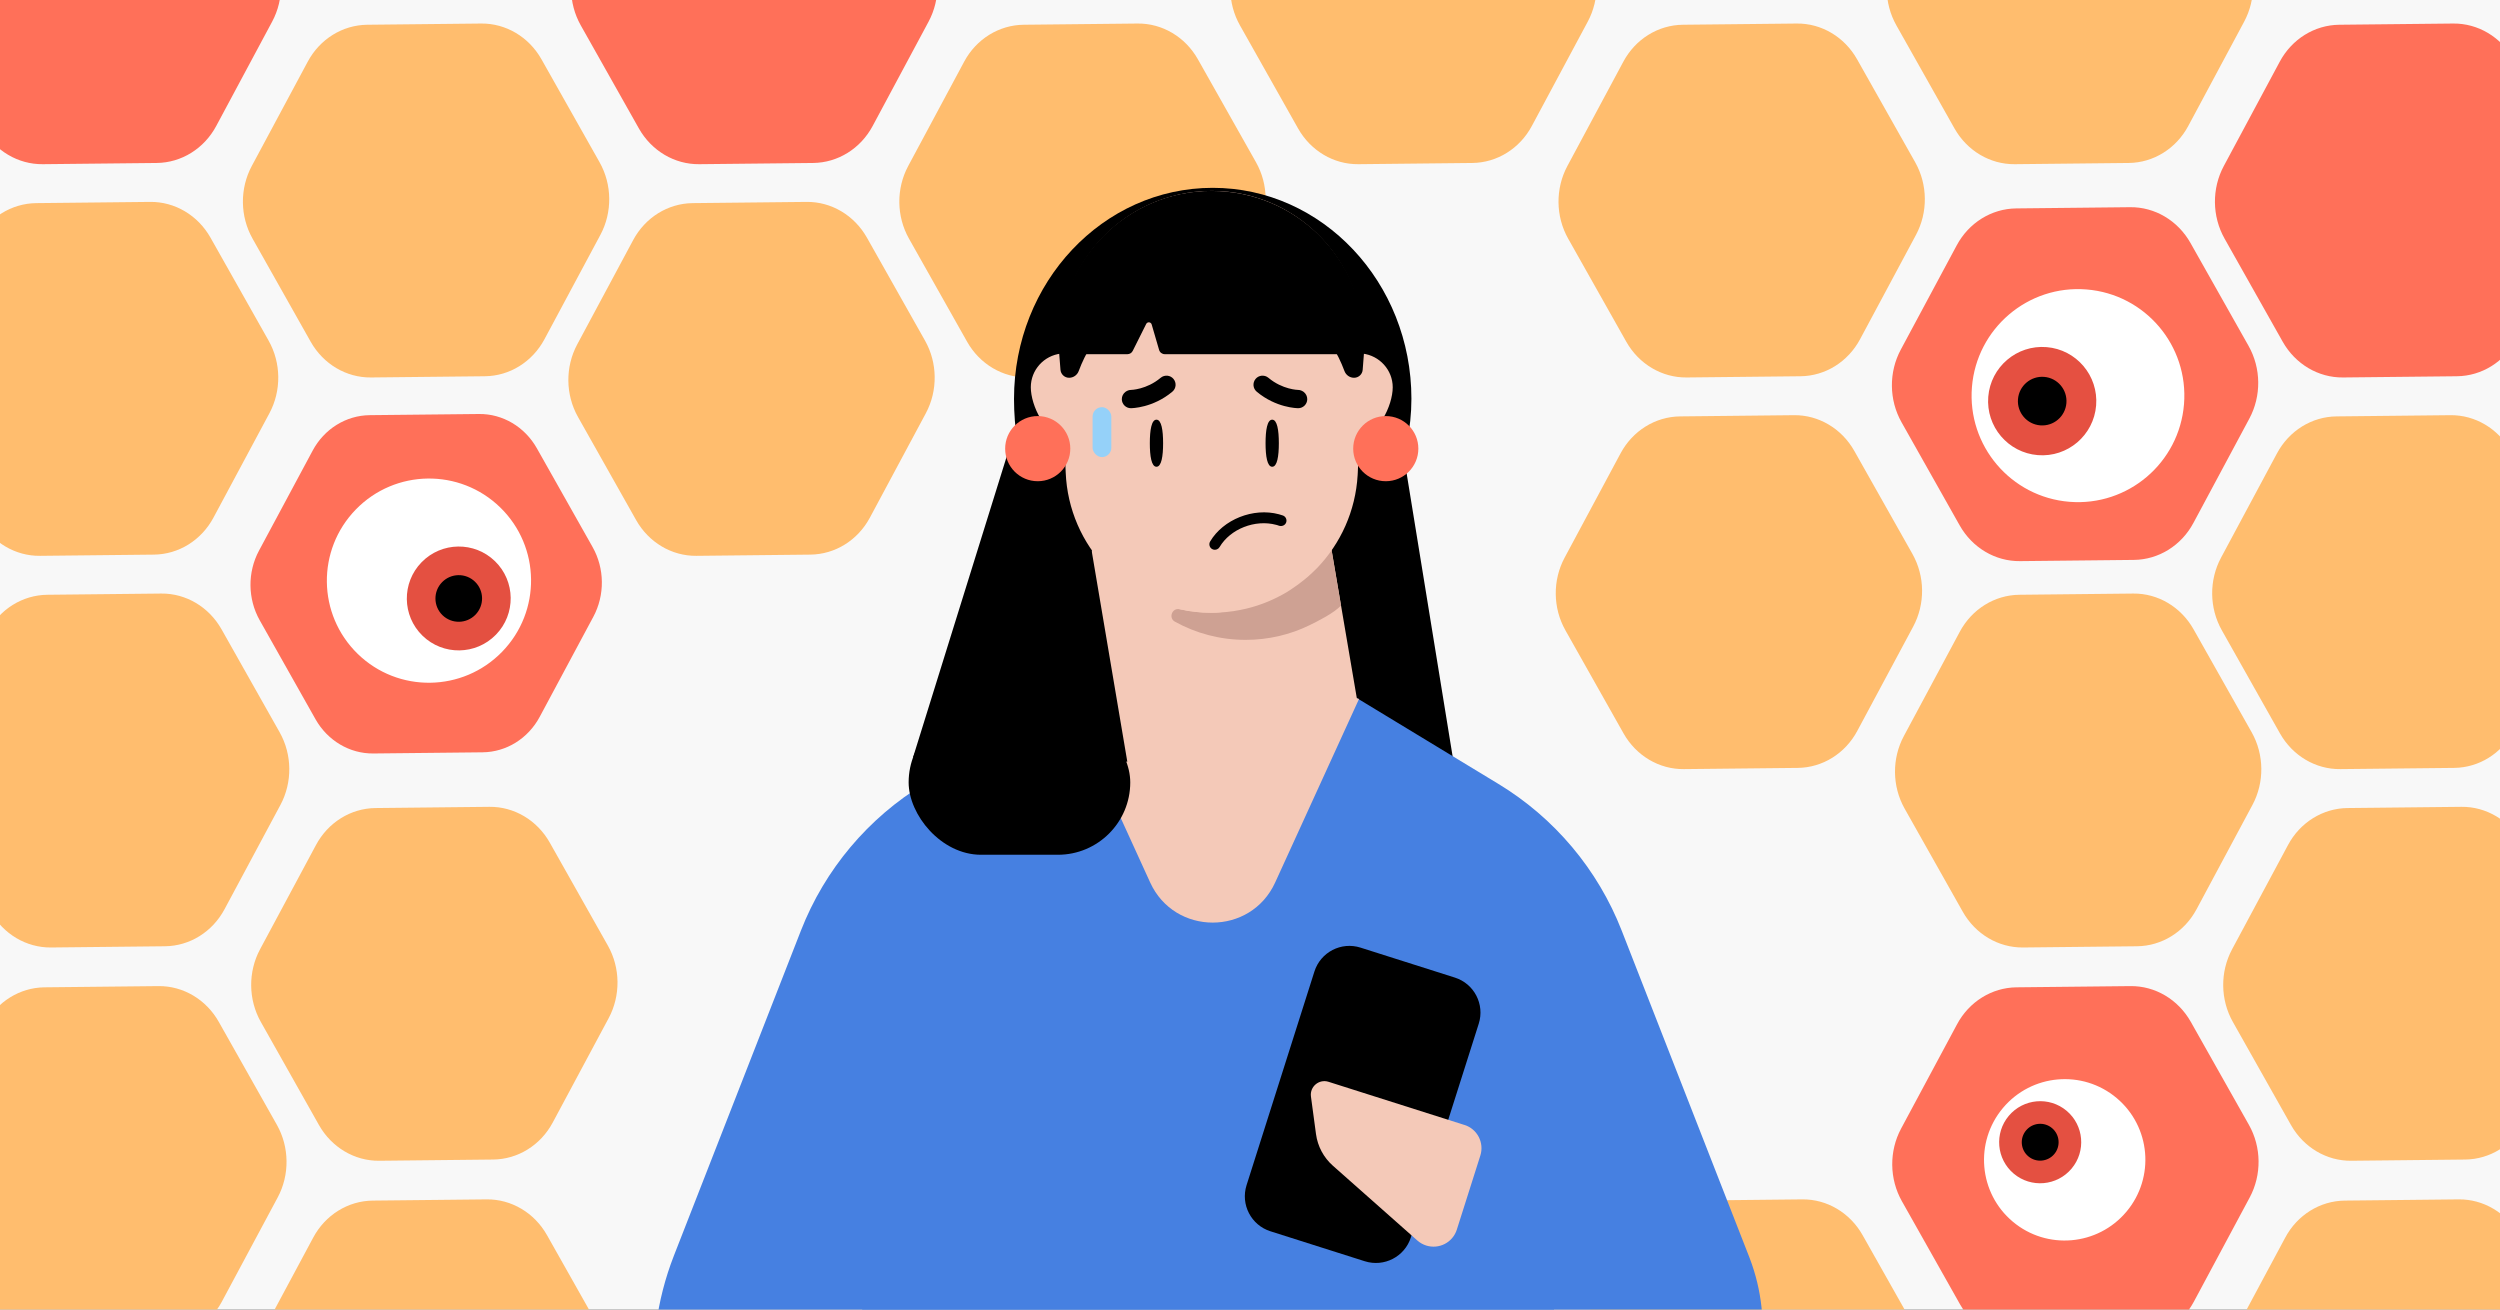 <svg fill="none" height="495" viewBox="0 0 945 495" width="945" xmlns="http://www.w3.org/2000/svg" xmlns:xlink="http://www.w3.org/1999/xlink"><rect x="0" y="0" width="945" height="495" fill="#333333" stroke="none"/><clipPath id="clip0_4911_171"><path d="M0 0H945V495H0Z"/></clipPath><g clip-path="url(#clip0_4911_171)"><path d="M0 0H945V495H0Z" fill="#f8f8f8"/><path d="M513.257-29.56C511.787-21.04 519.379-6.346 524.245 1.398 524.848 2.357 526.127 2.588 527.031 1.905 531.976-1.839 540.618-9.063 545.678-15.733 552.793-25.111 553.887-44.135 533.89-45.723 517.892-46.993 513.469-35.477 513.257-29.56Z" fill="#6aaed8"/><path d="M537.353-33.745C530.915-28.064 527.648-11.97 526.594-2.942 526.462-1.816 527.315-.834 528.448-.801 534.611-.623 545.788-.842 553.853-2.857 565.2-5.693 577.889-19.748 563.391-33.423 551.794-44.364 541.2-38.196 537.353-33.745Z" fill="#94d0f8"/><path d="M60.937 224.362 17.874 224.823C8.53 224.923-.051 230.245-4.632 238.817L-25.76 278.207C-30.341 286.747-30.229 297.239-25.466 305.679L-3.5 344.64C1.263 353.08 9.956 358.25 19.301 358.15L62.364 357.689C71.708 357.589 80.289 352.267 84.87 343.694L105.998 304.273C110.579 295.733 110.467 285.241 105.704 276.8L83.738 237.872C78.975 229.432 70.281 224.262 60.937 224.362Z" fill="#ffbd6e"/><path d="M806.363 224.362 763.301 224.823C753.956 224.923 745.376 230.245 740.795 238.817L719.667 278.207C715.085 286.747 715.198 297.239 719.961 305.679L741.927 344.64C746.69 353.08 755.383 358.25 764.727 358.15L807.79 357.689C817.134 357.589 825.716 352.267 830.297 343.694L851.424 304.273C856.005 295.733 855.893 285.241 851.13 276.8L829.164 237.872C824.401 229.432 815.708 224.262 806.363 224.362Z" fill="#ffbd6e"/><path d="M185.001 304.98 141.938 305.441C132.594 305.541 124.013 310.863 119.432 319.436L98.304 358.825C93.723 367.366 93.835 377.858 98.598 386.298L120.564 425.258C125.327 433.698 134.02 438.868 143.365 438.768L186.428 438.307C195.772 438.207 204.353 432.885 208.934 424.313L230.062 384.891C234.643 376.351 234.531 365.859 229.768 357.419L207.802 318.49C203.039 310.05 194.345 304.88 185.001 304.98Z" fill="#ffbd6e"/><path d="M930.427 304.98 887.364 305.441C878.02 305.541 869.439 310.863 864.859 319.436L843.731 358.825C839.149 367.366 839.262 377.858 844.025 386.298L865.991 425.258C870.754 433.698 879.447 438.868 888.791 438.768L931.854 438.307C941.198 438.207 949.78 432.885 954.361 424.313L975.488 384.891C980.069 376.351 979.957 365.859 975.194 357.419L953.228 318.49C948.465 310.05 939.772 304.88 930.427 304.98Z" fill="#ffbd6e"/><path d="M57.809-71.724 14.747-71.263C5.402-71.163-3.178-65.841-7.759-57.268L-28.887-17.878C-33.468-9.338-33.356 1.154-28.593 9.594L-6.627 48.554C-1.864 56.995 6.829 62.164 16.173 62.064L59.236 61.603C68.58 61.503 77.162 56.181 81.743 47.609L102.87 8.188C107.451-.353 107.339-10.845 102.576-19.285L80.61-58.214C75.847-66.654 67.154-71.823 57.809-71.724Z" fill="#ff7059"/><path d="M555.108-71.724 512.045-71.263C502.701-71.163 494.12-65.841 489.539-57.268L468.411-17.878C463.83-9.338 463.942 1.154 468.705 9.594L490.671 48.554C495.434 56.995 504.127 62.164 513.471 62.064L556.534 61.603C565.879 61.503 574.46 56.181 579.041 47.609L600.169 8.188C604.75-.353 604.638-10.845 599.875-19.285L577.909-58.214C573.146-66.654 564.452-71.823 555.108-71.724Z" fill="#ffbd6e"/><path d="M305.937-71.724 262.874-71.263C253.53-71.163 244.949-65.841 240.369-57.268L219.241-17.878C214.659-9.338 214.772 1.154 219.535 9.594L241.501 48.554C246.264 56.995 254.957 62.164 264.301 62.064L307.364 61.603C316.708 61.503 325.29 56.181 329.871 47.609L350.998 8.188C355.579-.353 355.467-10.845 350.704-19.285L328.738-58.214C323.975-66.654 315.282-71.823 305.937-71.724Z" fill="#ff7059"/><path d="M803.236-71.724 760.173-71.263C750.829-71.163 742.248-65.841 737.667-57.268L716.539-17.878C711.958-9.338 712.07 1.154 716.833 9.594L738.799 48.554C743.562 56.995 752.255 62.164 761.599 62.064L804.662 61.603C814.006 61.503 822.588 56.181 827.169 47.609L848.296 8.188C852.878-.353 852.765-10.845 848.003-19.285L826.037-58.214C821.274-66.654 812.58-71.823 803.236-71.724Z" fill="#ffbd6e"/><path d="M181.874 8.895 138.811 9.356C129.466 9.456 120.886 14.778 116.305 23.35L95.177 62.74C90.596 71.28 90.708 81.772 95.471 90.212L117.437 129.173C122.2 137.613 130.893 142.783 140.237 142.683L183.3 142.222C192.644 142.122 201.226 136.8 205.807 128.227L226.934 88.806C231.515 80.266 231.403 69.774 226.64 61.333L204.674 22.405C199.912 13.964 191.218 8.795 181.874 8.895Z" fill="#ffbd6e"/><path d="M679.172 8.895 636.109 9.356C626.765 9.456 618.184 14.778 613.603 23.35L592.475 62.74C587.894 71.28 588.006 81.772 592.769 90.212L614.735 129.173C619.498 137.613 628.191 142.783 637.535 142.683L680.598 142.222C689.942 142.122 698.524 136.8 703.105 128.227L724.233 88.806C728.814 80.266 728.702 69.774 723.939 61.333L701.973 22.405C697.21 13.964 688.516 8.795 679.172 8.895Z" fill="#ffbd6e"/><path d="M430.001 8.895 386.938 9.356C377.594 9.456 369.013 14.778 364.432 23.35L343.305 62.74C338.723 71.28 338.836 81.772 343.598 90.212L365.565 129.173C370.328 137.613 379.021 142.783 388.365 142.683L431.428 142.222C440.772 142.122 449.354 136.8 453.934 128.227L475.062 88.806C479.643 80.266 479.531 69.774 474.768 61.333L452.802 22.405C448.039 13.964 439.345 8.795 430.001 8.895Z" fill="#ffbd6e"/><path d="M927.3 8.895 884.237 9.356C874.893 9.456 866.312 14.778 861.731 23.35L840.603 62.74C836.022 71.28 836.134 81.772 840.897 90.212L862.863 129.173C867.626 137.613 876.319 142.783 885.663 142.683L928.726 142.222C938.07 142.122 946.652 136.8 951.233 128.227L972.36 88.806C976.942 80.266 976.829 69.774 972.067 61.333L950.101 22.405C945.338 13.964 936.644 8.795 927.3 8.895Z" fill="#ff7059"/><g fill="#ffbd6e"><path d="M59.895 372.746 16.832 373.207C7.487 373.307-1.093 378.629-5.674 387.202L-26.802 426.591C-31.383 435.132-31.271 445.624-26.508 454.064L-4.542 493.024C.221 501.464 8.914 506.634 18.258 506.534L61.321 506.073C70.665 505.973 79.247 500.651 83.828 492.079L104.955 452.657C109.537 444.117 109.424 433.625 104.661 425.185L82.695 386.256C77.933 377.816 69.239 372.646 59.895 372.746Z"/><path d="M183.959 453.365 140.896 453.825C131.551 453.925 122.971 459.247 118.39 467.82L97.262 507.21C92.681 515.75 92.793 526.242 97.556 534.682L119.522 573.642C124.285 582.083 132.978 587.252 142.322 587.152L185.385 586.692C194.729 586.592 203.311 581.269 207.892 572.697L229.019 533.276C233.601 524.735 233.488 514.243 228.725 505.803L206.759 466.875C201.997 458.434 193.303 453.265 183.959 453.365Z"/><path d="M681.257 453.365 638.194 453.825C628.85 453.925 620.269 459.247 615.688 467.82L594.56 507.21C589.979 515.75 590.091 526.242 594.854 534.682L616.82 573.642C621.583 582.083 630.276 587.252 639.62 587.152L682.683 586.692C692.028 586.592 700.609 581.269 705.19 572.697L726.318 533.276C730.899 524.735 730.787 514.243 726.024 505.803L704.058 466.875C699.295 458.434 690.601 453.265 681.257 453.365Z"/><path d="M929.385 453.365 886.322 453.825C876.978 453.925 868.397 459.247 863.816 467.82L842.688 507.21C838.107 515.75 838.219 526.242 842.982 534.682L864.948 573.642C869.711 582.083 878.404 587.252 887.748 587.152L930.811 586.692C940.156 586.592 948.737 581.269 953.318 572.697L974.446 533.276C979.027 524.735 978.915 514.243 974.152 505.803L952.186 466.875C947.423 458.434 938.729 453.265 929.385 453.365Z"/><path d="M56.767 76.319 13.704 76.78C4.36 76.88-4.221 82.202-8.802 90.775L-29.93 130.164C-34.511 138.705-34.399 149.196-29.636 157.637L-7.67 196.597C-2.907 205.037 5.786 210.207 15.13 210.107L58.193 209.646C67.538 209.546 76.119 204.224 80.7 195.651L101.828 156.23C106.409 147.69 106.297 137.198 101.534 128.758L79.568 89.829C74.805 81.389 66.111 76.219 56.767 76.319Z"/><path d="M304.895 76.319 261.832 76.78C252.488 76.88 243.907 82.202 239.326 90.775L218.198 130.164C213.617 138.705 213.729 149.196 218.492 157.637L240.458 196.597C245.221 205.037 253.914 210.207 263.258 210.107L306.321 209.646C315.665 209.546 324.247 204.224 328.828 195.651L349.956 156.23C354.537 147.69 354.425 137.198 349.662 128.758L327.696 89.829C322.933 81.389 314.239 76.219 304.895 76.319Z"/><path d="M678.129 156.938 635.066 157.398C625.722 157.498 617.141 162.82 612.56 171.393L591.433 210.783C586.851 219.323 586.964 229.815 591.726 238.255L613.693 277.215C618.456 285.656 627.149 290.825 636.493 290.725L679.556 290.265C688.9 290.165 697.482 284.842 702.062 276.27L723.19 236.849C727.771 228.308 727.659 217.816 722.896 209.376L700.93 170.448C696.167 162.007 687.473 156.838 678.129 156.938Z"/><path d="M926.257 156.938 883.194 157.398C873.85 157.498 865.269 162.82 860.688 171.393L839.56 210.783C834.979 219.323 835.091 229.815 839.854 238.255L861.821 277.215C866.583 285.656 875.277 290.825 884.621 290.725L927.684 290.265C937.028 290.165 945.609 284.842 950.19 276.27L971.318 236.849C975.899 228.308 975.787 217.816 971.024 209.376L949.058 170.448C944.295 162.007 935.601 156.838 926.257 156.938Z"/></g><path d="M181.062 156.49 139.757 156.931C130.794 157.027 122.563 162.132 118.17 170.355L97.904 208.137C93.51 216.329 93.618 226.392 98.186 234.488L119.256 271.858C123.824 279.954 132.162 284.912 141.125 284.816L182.43 284.374C191.393 284.279 199.624 279.174 204.018 270.951L224.283 233.139C228.678 224.947 228.57 214.884 224.002 206.788L202.932 169.448C198.364 161.352 190.025 156.394 181.062 156.49Z" fill="#ff7059"/><path d="M189.09 191.813C173.826 176.951 149.393 177.292 134.512 192.575 119.632 207.858 119.942 232.292 135.205 247.153 150.469 262.015 174.902 261.674 189.783 246.391 204.663 231.108 204.353 206.674 189.09 191.813Z" fill="#ffffff"/><path d="M187.114 212.145C179.352 204.587 166.922 204.761 159.354 212.533 151.786 220.306 151.944 232.735 159.706 240.294 167.469 247.852 179.899 247.679 187.467 239.906 195.035 232.133 194.877 219.704 187.114 212.145Z" fill="#e45041"/><path d="M179.562 219.901C176.077 216.508 170.498 216.586 167.1 220.075 163.702 223.565 163.773 229.145 167.258 232.538 170.743 235.931 176.323 235.853 179.721 232.364 183.118 228.874 183.047 223.295 179.562 219.901Z" fill="#000000"/><path d="M805.193 78.319 762.13 78.78C752.786 78.88 744.205 84.202 739.624 92.775L718.496 132.164C713.915 140.705 714.028 151.196 718.79 159.637L740.757 198.597C745.52 207.037 754.213 212.207 763.557 212.107L806.62 211.646C815.964 211.546 824.545 206.224 829.126 197.651L850.254 158.23C854.835 149.69 854.723 139.198 849.96 130.758L827.994 91.829C823.231 83.389 814.537 78.219 805.193 78.319Z" fill="#ff7059"/><path d="M782.227 189.68C804.365 191.471 823.762 174.956 825.555 152.79 827.348 130.624 810.858 111.206 788.72 109.415 766.583 107.624 747.185 124.139 745.392 146.305 743.599 168.471 760.089 187.89 782.227 189.68Z" fill="#ffffff"/><path d="M770.299 172.037C781.557 172.948 791.425 164.546 792.337 153.273 793.249 142 784.86 132.121 773.601 131.211 762.342 130.3 752.475 138.701 751.563 149.974 750.651 161.248 759.04 171.126 770.299 172.037Z" fill="#e55041"/><path d="M771.208 160.788C776.263 161.197 780.693 157.425 781.102 152.364 781.511 147.303 777.746 142.869 772.691 142.46 767.636 142.051 763.207 145.822 762.797 150.883 762.388 155.944 766.154 160.379 771.208 160.788Z" fill="#000000"/><path d="M805.321 372.746 762.258 373.207C752.914 373.307 744.333 378.629 739.752 387.202L718.624 426.591C714.043 435.132 714.155 445.624 718.918 454.064L740.884 493.024C745.647 501.464 754.34 506.634 763.684 506.534L806.747 506.073C816.092 505.973 824.673 500.651 829.254 492.078L850.382 452.657C854.963 444.117 854.851 433.625 850.088 425.185L828.122 386.256C823.359 377.816 814.665 372.646 805.321 372.746Z" fill="#ff7059"/><path d="M760.831 461.788C773.722 472.613 792.958 470.926 803.797 458.018 814.637 445.11 812.974 425.873 800.082 415.047 787.191 404.221 767.956 405.909 757.116 418.816 746.276 431.724 747.939 450.962 760.831 461.788Z" fill="#ffffff"/><path d="M761.207 443.649C767.763 449.155 777.549 448.297 783.061 441.732 788.574 435.167 787.728 425.381 781.172 419.875 774.616 414.369 764.83 415.228 759.317 421.793 753.805 428.357 754.651 438.144 761.207 443.649Z" fill="#e45041"/><path d="M766.708 437.099C769.652 439.571 774.044 439.185 776.519 436.238 778.994 433.291 778.614 428.898 775.671 426.426 772.727 423.954 768.335 424.339 765.86 427.287 763.385 430.234 763.765 434.627 766.708 437.099Z" fill="#000000"/><path d="M551.779 302.438 529.999 168.403 497.607 179.572 471.916 297.412 551.779 302.438Z" fill="#000000"/><path d="M325.072 506.657C325.072 458.674 363.979 419.777 411.974 419.777H501.345C549.34 419.777 588.248 458.674 588.248 506.657V660.121C588.248 708.103 549.34 747 501.345 747H411.974C363.979 747 325.072 708.103 325.072 660.121V506.657Z" fill="#4680e1"/><path d="M533.516 150.768C533.516 194.823 494.969 248.266 453.487 248.266 412.005 248.266 383.297 194.823 383.297 150.768 383.297 106.713 416.924 71 458.407 71 499.889 71 533.516 106.713 533.516 150.768Z" fill="#000000"/><path d="M591.351 576.411H374.303L345.679 629.918C339.433 633.491 332.62 635.208 325.875 635.208 313.005 635.208 300.409 628.956 292.738 617.55L266.139 578.043C245.615 547.536 241.359 508.887 254.745 474.619L302.743 351.785C311.769 328.664 328.175 309.151 349.386 296.302L403.081 263.735H512.67L566.366 296.302C587.576 309.151 603.982 328.664 613.008 351.785L661.007 474.619C661.144 474.962 661.264 475.289 661.401 475.632 679.883 524.33 643.4 576.411 591.368 576.411H591.351Z" fill="#4680e1"/><path d="M512.915 264.231C483.034 295.538 433.059 295.555 403.178 264.231L421.296 157.945H494.832L512.932 264.231H512.915Z" fill="#f4c9b8"/><path d="M506.904 228.854C504.482 231.636 497.802 234.985 494.9 236.376 487.635 239.913 479.444 241.871 470.84 241.871 461.154 241.871 452.035 239.381 444.101 234.985 441.576 233.576 443.053 229.661 445.887 230.296 449.785 231.172 453.855 231.636 458.011 231.636 473.707 231.636 493.027 217.073 503.091 206.511L506.886 228.837 506.904 228.854Z" fill="#cea193"/><path d="M415.199 146.388C415.199 153.463 409.481 164.969 402.423 164.969H402.285C395.261 164.832 389.646 153.394 389.646 146.388 389.646 139.827 394.609 134.401 401.031 133.662 401.495 133.662 401.959 133.611 402.44 133.611 405.943 133.611 409.086 135.019 411.387 137.269 413.774 139.604 415.234 142.833 415.234 146.405" fill="#f4c9b8"/><path d="M526.449 146.388C526.449 153.411 520.782 164.832 513.809 164.969H513.672C507.919 164.969 503.041 157.293 501.444 150.647 501.066 149.101 500.878 147.693 500.878 146.388 500.878 139.364 506.596 133.611 513.655 133.611 514.118 133.611 514.548 133.662 515.011 133.662 515.011 133.662 515.011 133.714 515.063 133.662 521.434 134.401 526.449 139.845 526.449 146.388Z" fill="#f4c9b8"/><path d="M515.165 129.3C515.165 130.004 515.165 130.76 515.113 131.498V131.601L515.028 133.662 514.186 154.871 513.809 164.986 513.242 178.605C513.242 178.931 513.19 179.257 513.19 179.583 512.4 193.202 506.733 205.429 497.974 214.6 496.807 215.767 495.639 216.901 494.42 217.966 493.956 218.395 493.492 218.756 493.012 219.133 491.466 220.404 489.869 221.572 488.237 222.637 487.636 223.066 486.966 223.427 486.365 223.856 481.677 226.621 476.628 228.733 471.236 230.038 470.446 230.227 469.639 230.416 468.849 230.554 467.956 230.743 467.114 230.88 466.221 231.017 465.328 231.155 464.401 231.258 463.508 231.344 463.182 231.395 462.804 231.43 462.477 231.43 461.018 231.567 459.523 231.618 458.029 231.618 456.999 231.618 455.969 231.567 454.939 231.532 454.149 231.481 453.341 231.447 452.551 231.344 451.658 231.258 450.817 231.155 449.924 231.017H449.787C449.031 230.932 448.327 230.777 447.588 230.588 447.022 230.537 446.472 230.399 445.905 230.262 435.138 227.875 425.486 222.31 418.102 214.582 409.103 205.171 403.401 192.584 402.835 178.587L402.371 167.442V167.201L402.285 164.952 401.856 154.785 401.1 136.204 401.014 133.628 400.928 131.567C399.846 104.45 417.827 81.129 442.745 74.26 444.617 73.744 446.541 73.281 448.499 72.954 449.254 72.817 450.044 72.714 450.834 72.628 450.92 72.577 451.074 72.577 451.212 72.577 451.813 72.491 452.431 72.439 453.084 72.388 453.736 72.302 454.389 72.25 455.093 72.25 456.072 72.199 457.051 72.165 458.047 72.165 462.22 72.165 466.29 72.594 470.223 73.47 471.579 73.745 472.936 74.071 474.293 74.5 497.94 81.472 515.165 103.386 515.165 129.283" fill="#f4c9b8"/><path d="M458.01 72.165C426.119 72.165 400.273 98.01 400.273 129.901V132.117C400.273 132.117 400.273 132.288 400.273 132.374L400.858 139.776C400.995 141.476 402.42 142.798 404.12 142.798 405.735 142.798 407.177 141.785 407.744 140.274 412.827 126.535 423.32 115.493 436.75 109.688H436.784C450.334 103.832 465.669 103.832 479.219 109.688 492.649 115.493 503.124 126.535 508.208 140.257 508.774 141.785 510.217 142.798 511.831 142.798 513.548 142.798 514.974 141.476 515.094 139.776L515.678 132.254C515.678 132.254 515.678 132.185 515.678 132.151L515.729 132.254V129.918C515.729 98.028 489.884 72.182 457.993 72.182L458.01 72.165Z" fill="#000000"/><path d="M523.824 181.902C530.624 181.902 536.137 176.389 536.137 169.589 536.137 162.788 530.624 157.275 523.824 157.275 517.023 157.275 511.511 162.788 511.511 169.589 511.511 176.389 517.023 181.902 523.824 181.902Z" fill="#ff7059"/><path d="M549.943 369.527 514.277 358.2C506.973 355.88 499.172 359.921 496.852 367.225L471.2 448C468.88 455.304 472.921 463.105 480.225 465.425L515.891 476.751C523.195 479.071 530.996 475.03 533.316 467.726L558.968 386.952C561.288 379.648 557.247 371.846 549.943 369.527Z" fill="#000000"/><path d="M553.55 425.232 502.171 408.916C498.587 407.777 495.045 410.761 495.538 414.485L497.446 428.677C498.071 433.29 500.325 437.538 503.813 440.627L535.766 468.919C536.723 469.764 537.867 470.415 539.095 470.805 543.94 472.344 549.132 469.668 550.676 464.807L559.569 436.802C561.108 431.957 558.433 426.765 553.572 425.221" fill="#f4c9b8"/><path d="M433.269 258.119 403.093 264.206 434.758 333.563C444.002 353.794 472.776 353.811 482.021 333.563L513.72 264.188 475.338 254.419" fill="#f4c9b8"/><path d="M438.141 132.274 435.332 122.643C435.048 121.668 433.715 121.548 433.261 122.456L428.165 132.648C427.786 133.405 427.013 133.883 426.167 133.883H406.491C405.258 133.883 404.258 132.883 404.258 131.649V125.389C404.258 124.858 404.446 124.345 404.79 123.941L427.245 97.557C427.445 97.322 427.69 97.132 427.967 96.997L450.621 85.946C451.134 85.696 451.723 85.651 452.268 85.822L498.59 100.333C499.311 100.558 499.869 101.133 500.073 101.861L508.266 131.045C508.666 132.47 507.595 133.883 506.115 133.883H440.286C439.293 133.883 438.419 133.228 438.141 132.274Z" fill="#000000"/><rect fill="#000000" height="54.731" rx="27.366" width="83.772" x="343.466" y="268.371"/><path d="M426.121 287.918 412.717 208.613 382.001 167.844 345.141 286.242 426.121 287.918Z" fill="#000000"/><path d="M392.26 181.902C399.06 181.902 404.573 176.389 404.573 169.589 404.573 162.788 399.06 157.275 392.26 157.275 385.46 157.275 379.947 162.788 379.947 169.589 379.947 176.389 385.46 181.902 392.26 181.902Z" fill="#ff7059"/><path d="M439.654 167.535C439.654 172.452 439.031 176.433 437.144 176.433 435.257 176.433 434.633 172.452 434.633 167.535 434.633 162.619 435.257 158.637 437.144 158.637 439.031 158.637 439.654 162.619 439.654 167.535Z" fill="#000000"/><path d="M483.403 167.535C483.403 172.452 482.779 176.433 480.892 176.433 479.005 176.433 478.381 172.452 478.381 167.535 478.381 162.619 479.005 158.637 480.892 158.637 482.779 158.637 483.403 162.619 483.403 167.535Z" fill="#000000"/><rect fill="#95d1f9" height="18.88" rx="3.541" width="7.081" x="413" y="153.906"/><path d="M425.404 148.137C424.566 148.787 424.034 149.79 424.046 150.912 424.07 152.777 425.593 154.312 427.482 154.3 427.85 154.298 435.818 154.194 443.139 148.067 444.603 146.851 444.792 144.714 443.576 143.226 442.359 141.774 440.199 141.585 438.734 142.801 433.386 147.299 427.509 147.392 427.435 147.394 426.679 147.405 425.983 147.724 425.404 148.137Z" fill="#000000"/><path d="M492.786 148.137C493.624 148.787 494.155 149.79 494.144 150.912 494.12 152.777 492.597 154.312 490.708 154.3 490.34 154.298 482.372 154.194 475.051 148.067 473.587 146.851 473.398 144.714 474.614 143.226 475.83 141.774 477.991 141.585 479.455 142.801 484.804 147.299 490.68 147.392 490.755 147.394 491.511 147.405 492.207 147.724 492.786 148.137Z" fill="#000000"/><path d="M483.548 198.748C484.723 199.063 485.817 198.489 486.175 197.473 486.556 196.415 485.984 195.223 484.922 194.853 484.43 194.684 483.923 194.524 483.421 194.39 473.766 191.803 462.362 196.334 457.42 204.698 457.146 205.174 457.071 205.728 457.208 206.266 457.345 206.803 457.678 207.247 458.163 207.535 458.318 207.638 458.486 207.695 458.68 207.747 459.581 207.989 460.529 207.595 461.001 206.793 465.035 199.945 474.407 196.25 482.375 198.385 482.774 198.492 483.184 198.602 483.568 198.766L483.574 198.743 483.548 198.748Z" fill="#000000"/></g></svg>